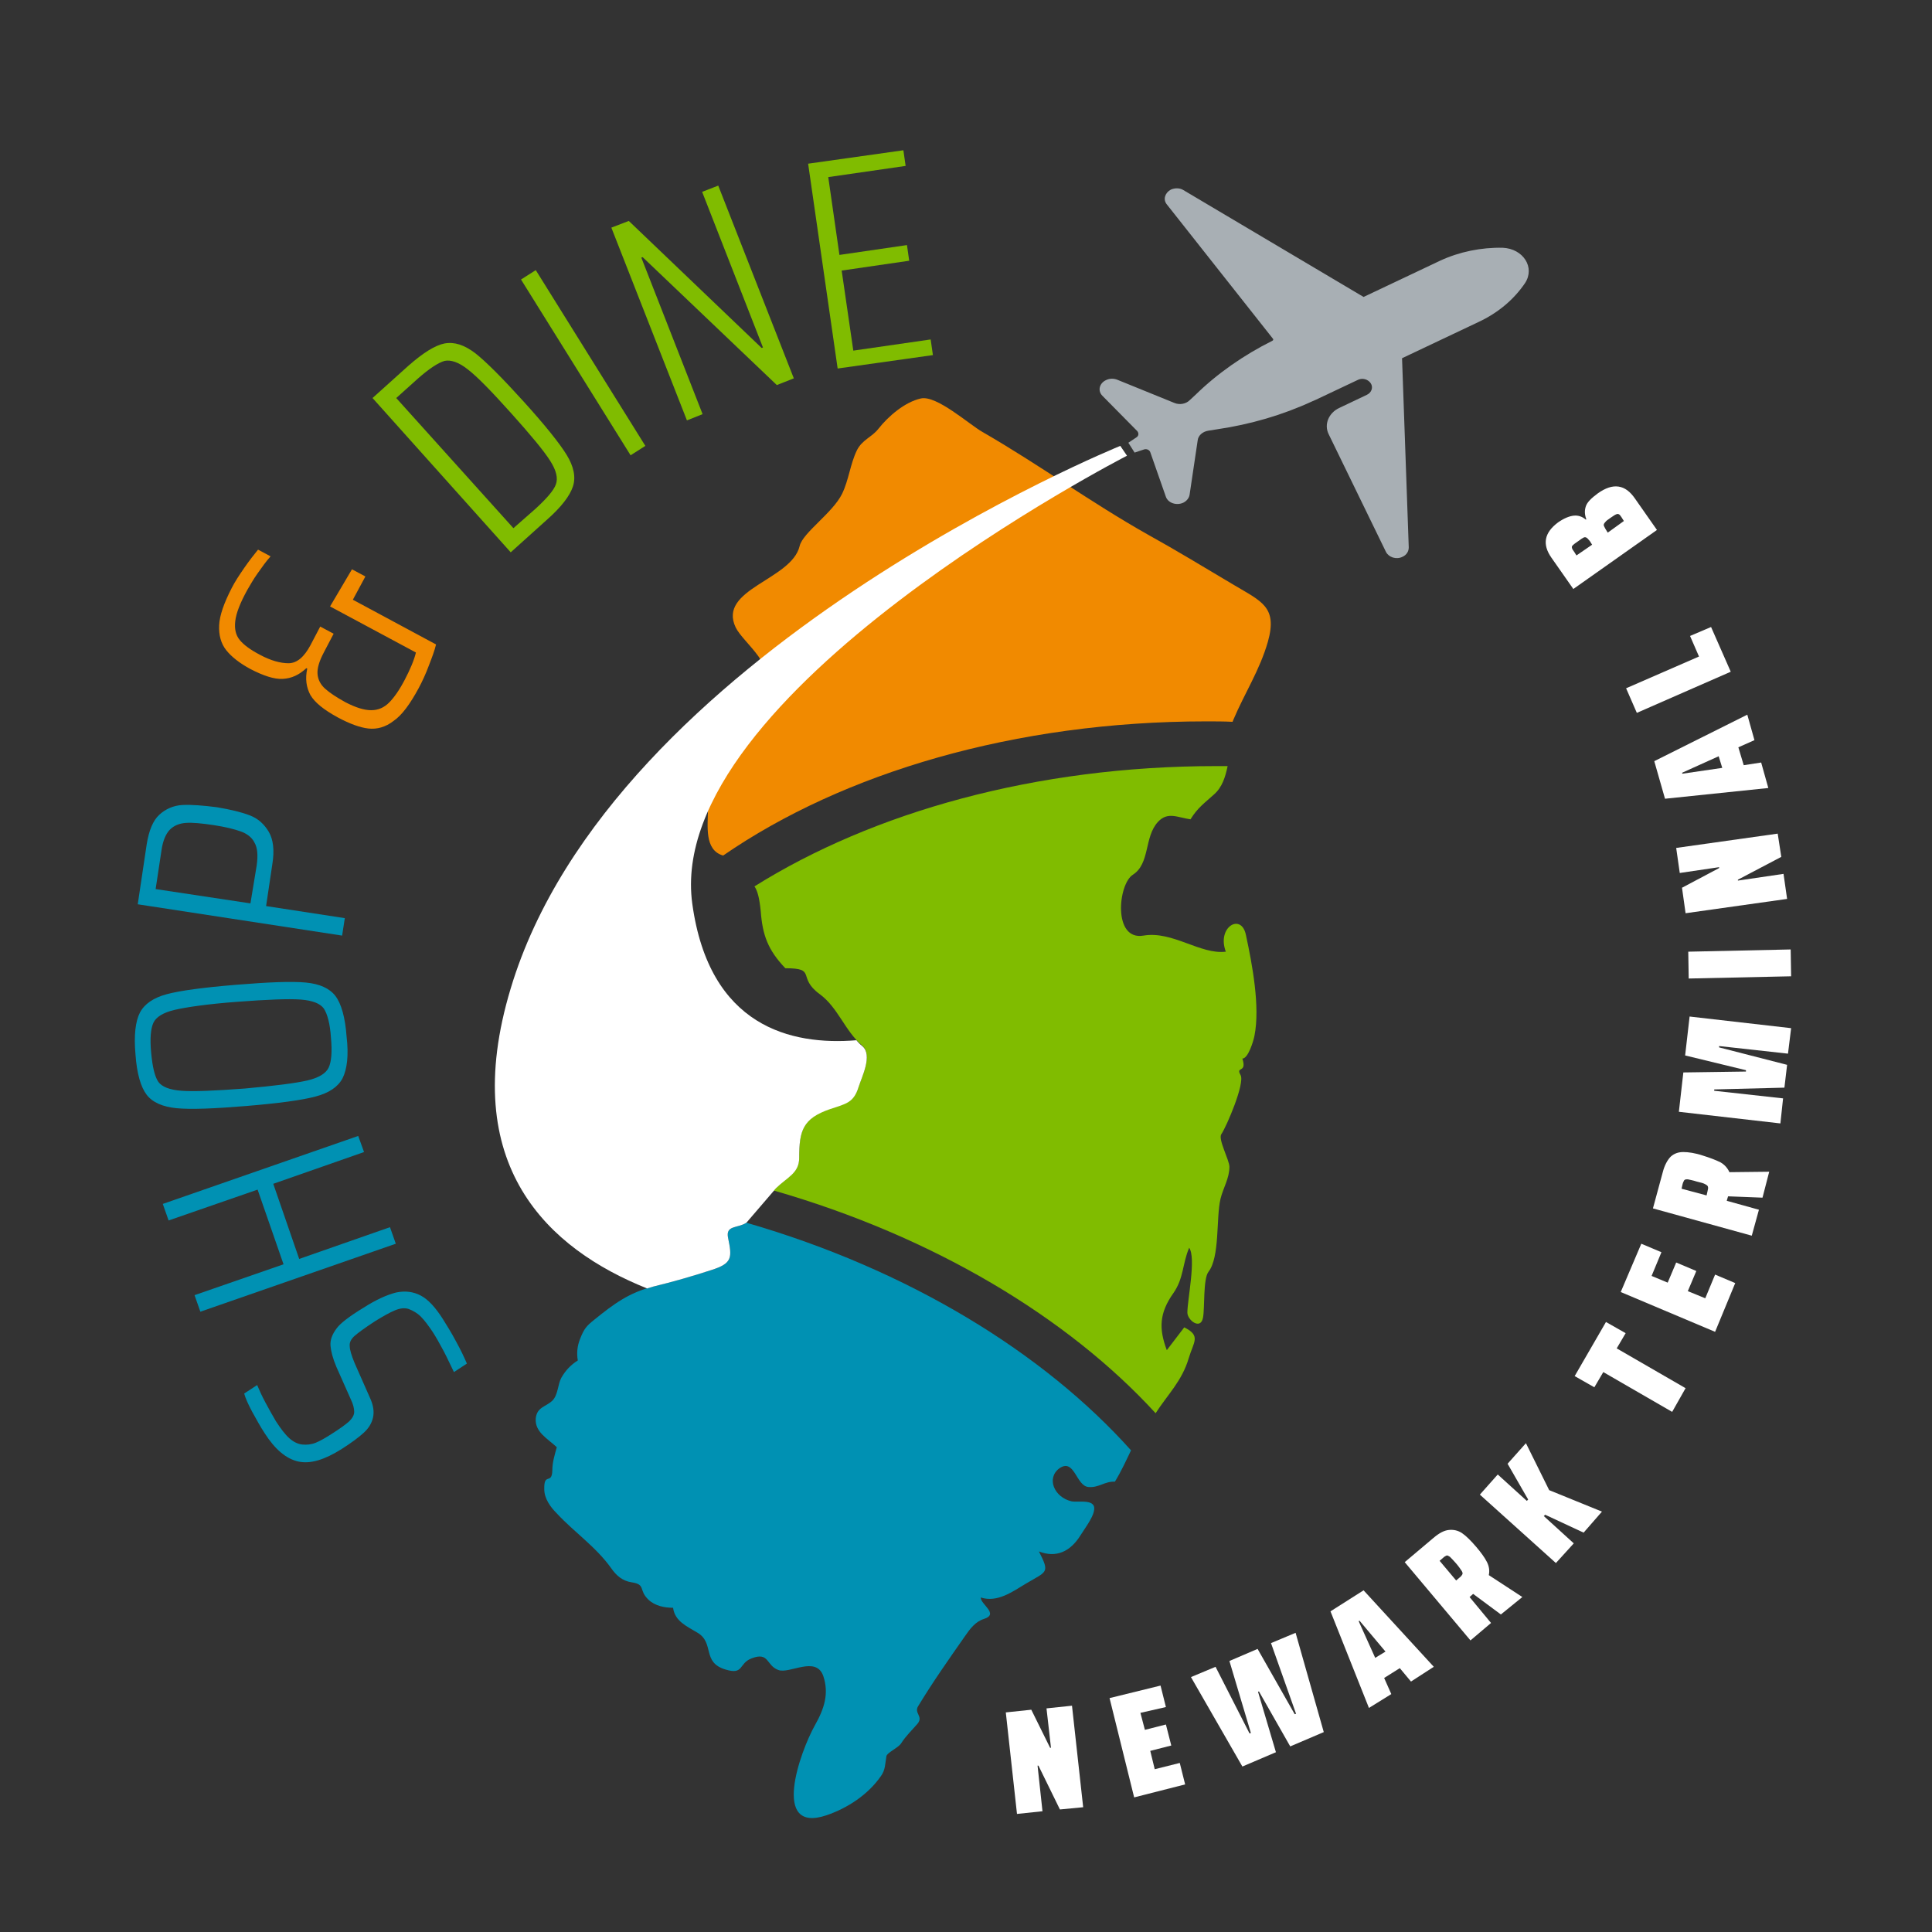 <?xml version="1.0" encoding="utf-8"?>
<!-- Generator: Adobe Illustrator 25.2.1, SVG Export Plug-In . SVG Version: 6.00 Build 0)  -->
<svg version="1.1" xmlns="http://www.w3.org/2000/svg" xmlns:xlink="http://www.w3.org/1999/xlink" x="0px" y="0px"
	 viewBox="0 0 432 432" style="enable-background:new 0 0 432 432;" xml:space="preserve">
<rect x="0" y="0" width="432" height="432" fill="#333333" stroke="none"/>
<style type="text/css">
	.st0{fill:#FFFFFF;}
	.st1{fill:#F18A00;}
	.st2{fill:#A8AFB4;}
	.st3{fill:#80BC00;}
	.st4{fill:#0091B3;}
</style>
<g id="Layer_1">
</g>
<g id="Layer_2">
	<g>
		<g>
			<path class="st0" d="M237,404.6l-4.8-9.8l-0.2,0l1.1,10.2l-5.7,0.6l-2.5-22.7l5.7-0.6l4.2,8.5l0.2,0l-1-8.8l5.7-0.6l2.5,22.7
				L237,404.6z"/>
			<path class="st0" d="M253.6,401.9l-5.5-22.2l11.4-2.8l1.2,4.8L255,383l1,3.8l4.7-1.2l1.2,4.7l-4.7,1.2l1,4.1l5.6-1.4l1.2,4.8
				L253.6,401.9z"/>
			<path class="st0" d="M288.5,390.5l-7-12.3l-0.2,0.1l4,13.5l-7.5,3.2l-11.5-20l5.5-2.3l7.6,14.9l0.3-0.1l-4.8-16.1l6.3-2.7
				l8.3,14.6l0.3-0.1l-5.6-15.8l5.5-2.3l6.3,22.2L288.5,390.5z"/>
			<path class="st0" d="M315.5,376l-2.5-3l-3.5,2.2l1.6,3.6l-5,3.1l-8.6-21.6l7.4-4.7l15.7,17.1L315.5,376z M304,362.4l-0.2,0.1
				l3.7,8.2l2.3-1.4L304,362.4z"/>
			<path class="st0" d="M335.6,361l-6.2-4.6l-0.8,0.7l4.8,5.8l-4.6,3.9l-14.7-17.5l6.4-5.4c1.3-1.1,2.4-1.7,3.5-1.8
				c1-0.1,2,0.1,2.9,0.7c0.9,0.6,2,1.7,3.2,3.1c1.1,1.3,1.9,2.4,2.4,3.4c0.5,1,0.6,2,0.4,2.9l7.5,4.9L335.6,361z M325.6,353.4
				l0.7-0.6c0.4-0.3,0.6-0.6,0.7-0.8c0.1-0.2,0-0.5-0.2-0.8c-0.2-0.3-0.6-0.9-1.2-1.6c-0.6-0.7-1.1-1.2-1.4-1.5
				c-0.3-0.2-0.5-0.3-0.7-0.3c-0.2,0.1-0.5,0.2-0.9,0.6l-0.7,0.6L325.6,353.4z"/>
			<path class="st0" d="M354.1,342.7l-8.6-4l-0.3,0.3l6.7,6.1l-4,4.4l-17-15.3l4-4.5l6.5,5.9l0.3-0.3l-4.6-8l4.1-4.6l5.2,10.5
				l11.8,4.8L354.1,342.7z"/>
			<path class="st0" d="M373.9,315.7l-15.4-8.9l-2,3.4l-4.4-2.5l7-12.1l4.4,2.5l-2,3.4l15.4,8.9L373.9,315.7z"/>
			<path class="st0" d="M383.5,297.8l-21.1-8.9l4.6-10.8l4.5,1.9l-2.2,5.3l3.6,1.5l1.9-4.5l4.5,1.9l-1.9,4.5l3.9,1.6l2.2-5.3
				l4.5,1.9L383.5,297.8z"/>
			<path class="st0" d="M394.1,267.8l-7.7-0.3l-0.3,1l7.2,2l-1.6,5.8l-22.1-6.1l2.2-8.1c0.4-1.6,1.1-2.8,1.8-3.5
				c0.8-0.7,1.7-1,2.8-1c1.1,0,2.6,0.2,4.4,0.8c1.6,0.5,2.9,1,3.9,1.5c0.9,0.5,1.6,1.3,2,2.2l8.9-0.1L394.1,267.8z M381.6,267.3
				l0.2-0.9c0.1-0.5,0.2-0.8,0.1-1c0-0.2-0.2-0.4-0.6-0.6c-0.3-0.2-1-0.4-1.9-0.6c-0.9-0.3-1.6-0.4-2-0.5c-0.4,0-0.6,0-0.8,0.2
				c-0.1,0.2-0.3,0.5-0.4,1l-0.2,0.9L381.6,267.3z"/>
			<path class="st0" d="M399.8,235.6l-15.4-1.7l0,0.3l15.2,3.9l-0.6,5.1l-15.7,0.4l0,0.3l15.4,1.7l-0.6,5.6l-22.7-2.6l1-8.8l14-0.2
				l0-0.3l-13.6-3.3l1-8.7l22.7,2.6L399.8,235.6z"/>
			<path class="st0" d="M400.5,218.3l-22.9,0.5l-0.1-6l22.9-0.5L400.5,218.3z"/>
			<path class="st0" d="M398.3,191.6l-9.7,5.1l0,0.2l10.2-1.5l0.8,5.6l-22.7,3.2l-0.8-5.7l8.3-4.4l0-0.2l-8.8,1.3l-0.8-5.6l22.7-3.2
				L398.3,191.6z"/>
			<path class="st0" d="M392.3,165.5l-3.6,1.6l1.2,4l3.9-0.6l1.6,5.7l-23.1,2.4l-2.4-8.4l20.8-10.4L392.3,165.5z M376.1,172.8
				l0.1,0.2l8.9-1.3l-0.8-2.6L376.1,172.8z"/>
			<path class="st0" d="M387,150.2l-21,9.2l-2.4-5.5l16.3-7.1l-2-4.6l4.7-2L387,150.2z"/>
			<path class="st0" d="M351.8,131.7l-4.9-7c-2.1-3-1.6-5.6,1.5-7.9c1.3-0.9,2.5-1.4,3.5-1.5c1-0.1,1.9,0.2,2.7,0.9l0.1-0.1
				c-0.4-1.1-0.4-2-0.1-2.9c0.3-0.9,1.2-1.8,2.7-2.9c1.7-1.2,3.2-1.7,4.6-1.5c1.4,0.2,2.6,1.1,3.7,2.7l4.9,7L351.8,131.7z
				 M354.7,120.2c-0.2-0.1-0.4-0.1-0.6,0c-0.2,0.1-0.7,0.4-1.2,0.8c-0.6,0.4-1,0.7-1.2,0.9c-0.2,0.2-0.3,0.4-0.2,0.6
				c0,0.2,0.2,0.5,0.5,0.9l0.5,0.8l3.5-2.4l-0.5-0.8C355.1,120.5,354.9,120.3,354.7,120.2z M362,115c-0.2-0.1-0.4-0.1-0.6,0
				c-0.3,0.1-0.7,0.4-1.3,0.8c-0.6,0.4-1,0.7-1.2,1c-0.2,0.2-0.3,0.4-0.3,0.6c0,0.2,0.2,0.5,0.4,0.9l0.5,0.8l3.6-2.6l-0.5-0.8
				C362.4,115.4,362.2,115.1,362,115z"/>
		</g>
	</g>
	<g>
		<path class="st1" d="M158.3,181c0,3.5-0.9,9.1,3.4,10.3c26.8-18.5,65.3-30,108-30c2,0,4,0,5.9,0.1c0.1-0.2,0.1-0.3,0.2-0.5
			c2.5-5.9,5.9-11.1,7.7-17.4c2.2-7.8-1.4-9-7.6-12.7c-6.4-3.8-12.8-7.7-19.3-11.3c-12.6-7.1-24.4-15.7-36.9-22.9
			c-3-1.7-10.3-8.3-13.8-7.5c-3.6,0.8-7.3,4-9.5,6.8c-1.5,1.9-3.6,2.4-4.8,4.8c-1.5,3.1-1.8,6.6-3.3,9.7c-2.1,4.3-8.8,8.7-9.5,11.7
			c-1.8,7.6-18.4,9.6-14.3,18.2c1.7,3.5,10,9.2,5.3,13.2c-3.4,2.8-1.9,11.4-7.4,6.5c-1.3,2.2-2.7,4.4-4,6.6c0.3,1.4,1.6,2,0.1,3.4
			C155.9,172.3,158.4,177.8,158.3,181z"/>
	</g>
	<path class="st2" d="M341,63.3c-2.5,3.7-6.1,6.7-10.4,8.7l-17.1,8.1l1.5,42.3c0,0.9-0.5,1.7-1.4,2.1c-1.4,0.7-3.1,0.1-3.7-1.1
		l-12.8-26.3c-1.1-2.2,0-4.8,2.4-5.9l6.1-2.9c1.1-0.5,1.5-1.7,0.9-2.6c-0.6-0.9-1.9-1.3-3-0.7l-9.3,4.4l-0.7,0.3l0,0
		c-6.7,3.1-13.9,5.2-21.4,6.3l-1.9,0.3c-1.3,0.2-2.3,1.1-2.4,2.2l-1.8,12.1c-0.1,0.7-0.6,1.4-1.4,1.8c-1.5,0.7-3.4,0.1-3.9-1.3
		l-3.5-10c-0.2-0.5-0.8-0.8-1.4-0.6l-2.1,0.7l-1.4-2.2l1.8-1.2c0.5-0.3,0.6-0.9,0.2-1.4l-7.8-7.9c-1.1-1.1-0.7-2.8,0.8-3.5
		c0.8-0.4,1.7-0.4,2.5-0.1l12.8,5.2c1.2,0.5,2.6,0.2,3.4-0.6l1.3-1.2c4.9-4.8,10.8-8.9,17.2-12.1c0.2-0.1,0.3-0.3,0.1-0.5l-23.7-30
		c-0.9-1.1-0.4-2.6,0.9-3.3c0.9-0.4,2-0.4,2.8,0.1l40.3,23.9l17.1-8.1c4.3-2,9.2-3,14-2.9C340.6,55.6,343.3,59.8,341,63.3z"/>
	<path class="st3" d="M175.6,216.5c7.2,0,2.5,2,7.7,5.8c4.1,3,5.6,8.2,9.5,11.5c2.4,2.1-0.1,7-0.8,9.1c-1.1,3.6-2.8,3.8-6.4,5
		c-6.1,2.1-6.9,4.8-6.9,10.9c0,3.4-2.6,4.3-5.1,6.7c-0.2,0.2-0.4,0.5-0.6,0.7c35.8,10.3,65.8,28.4,85.4,49.8
		c2.7-4.2,5.9-7.2,7.4-12.3c1.1-3.7,2.8-5-1-6.9c-1.3,1.7-2.6,3.4-3.9,5.1c-1.8-4.8-1.7-8.3,1.5-12.8c2.3-3.3,2-6.6,3.5-10.1
		c1.6,2.3-0.4,11.6-0.4,14.5c0,1.7,3,4,3.5,1.1c0.4-2,0-8.6,1.2-10.2c2.6-3.3,1.7-12.1,2.7-16.3c0.6-2.5,2-4.6,2-7.2
		c0-1.5-2.6-6.2-1.8-7.3c1.2-1.8,5.3-11.4,4.3-13.2c-1.2-2.1,1.5-0.3,0.4-3.7c1.3,0,2.5-4,2.7-5.1c1.3-6.5-0.5-16-1.9-22.5
		c-1-5.1-6.6-1.8-4.5,3.7c-5.7,0.7-11.9-4.7-18.4-3.6c-6.9,1.2-5.7-11.5-2.4-13.6c3.9-2.5,2.5-8.4,5.6-11.8c2.2-2.4,4.4-1,7.3-0.6
		c1.6-2.6,3.1-3.6,5.3-5.6c1.8-1.6,2.5-3.9,3-6.3c-0.9,0-1.7,0-2.6,0c-40.3,0-76.7,10.3-103.2,26.9c0.7,1,1.1,2.6,1.4,5.5
		C170.5,209.1,171.7,212.4,175.6,216.5z"/>
	<path class="st4" d="M243.4,332.5c2.3,0.2,3.6-1.3,5.9-1.2c1.4-2.3,2.5-4.7,3.6-7c-19.5-21.8-49.7-40.4-86-50.9
		c-2,1.3-4.7,0.5-4.1,3.4c0.9,4.4,1,5.7-3.8,7.2c-4.4,1.4-8.6,2.6-13,3.7c-5.3,1.3-8.8,3.9-13,7.3c-1.9,1.5-2.4,2.1-3.3,4.4
		c-0.6,1.5-0.8,3.1-0.5,4.8c-1.6,1-2.8,2.3-3.7,3.9c-0.8,1.5-0.7,3.8-2,5.1c-1.5,1.4-3.4,1.4-3.7,3.9c-0.3,3.1,2.7,4.6,4.7,6.5
		c-0.5,1.8-1,3.4-1,5.2c-0.1,3.3-1.9,0.3-1.8,4.2c0,2.1,1.4,4,2.8,5.4c4,4.3,8.7,7.4,12.2,12.3c1.1,1.6,2.5,2.8,4.5,3.1
		c3.3,0.5,1.5,1.7,3.8,3.9c1.5,1.4,3.6,1.8,5.5,1.8c0.4,3,3,4.1,5.5,5.6c3.8,2.3,0.9,6.6,6.2,8.2c4.2,1.3,2.9-1.4,5.9-2.5
		c3.9-1.5,3.2,1.6,5.9,2.6c2.5,1,8.5-3.3,10.1,1.4c1.3,3.9,0.2,7.3-1.9,11c-3.3,5.9-9.9,24.3,2.6,20.1c4.7-1.6,9.3-4.6,12.2-8.8
		c1-1.4,0.9-2.7,1.2-4.4c0.1-0.8,2.7-1.9,3.3-2.9c1.1-1.7,2.3-2.8,3.6-4.3c1.5-1.7-0.8-2.4,0.2-4c3.4-5.6,6.8-10.4,10.5-15.7
		c1.1-1.6,2.3-3.2,4.2-3.8c3.5-1.1-0.8-3.3-0.7-4.8c3.7,1.2,7.1-1.3,10.1-3.1c4.7-2.8,5.4-2.3,2.9-7.2c3.8,1.5,7,0.1,9.3-3.6
		c0.8-1.3,2.7-3.8,3-5.4c0.7-2.9-3.4-1.9-5-2.2c-3.9-0.9-5.7-5.2-2.7-7.4C240.3,326,240.6,332.3,243.4,332.5z"/>
	<path class="st0" d="M144.7,288.1c0.4-0.1,0.9-0.3,1.3-0.4c4.5-1.1,8.7-2.3,13-3.7c4.8-1.5,4.7-2.8,3.8-7.2
		c-0.6-2.9,2.1-2.1,4.1-3.4l6.1-7.1c0,0,0,0,0,0c0.2-0.3,0.4-0.5,0.6-0.7c2.5-2.4,5.1-3.3,5.1-6.7c0-6.1,0.8-8.8,6.9-10.9
		c3.6-1.2,5.3-1.4,6.4-5c0.7-2.2,3.2-7.1,0.8-9.1c-0.5-0.4-0.9-0.8-1.3-1.3c-14.6,1.2-32.9-3-36.7-30.5
		c-6.5-47,97.2-100.2,97.2-100.2l-1.5-2.2c0,0-113.7,46.1-136.3,121.3C102.2,260.7,122.7,279.3,144.7,288.1z"/>
	<g>
		<path class="st4" d="M102,300c1,1.8,1.8,3.5,2.4,4.9l-2.9,1.9c-0.7-1.4-1.4-3-2.3-4.7c-0.9-1.7-1.7-3.1-2.4-4.2
			c-1-1.5-1.9-2.7-2.7-3.5c-0.8-0.8-1.7-1.3-2.7-1.7c-0.9-0.3-1.9-0.2-3.1,0.3c-1.2,0.5-2.6,1.3-4.4,2.4c-2.3,1.5-3.8,2.6-4.6,3.3
			c-0.8,0.7-1.2,1.5-1.1,2.3c0,0.8,0.4,2.1,1.1,3.8l3.4,7.7c0.8,1.7,1,3.2,0.7,4.5c-0.3,1.3-1,2.4-2.1,3.4c-1.1,1-2.7,2.2-4.9,3.6
			c-3.8,2.4-7,3.4-9.7,2.8c-2.7-0.6-5.2-2.7-7.5-6.3c-1-1.5-1.9-3.2-2.8-4.8c-0.9-1.7-1.5-3-1.8-4.1l2.9-1.9c0.5,1.2,1.1,2.5,1.9,4
			c0.8,1.5,1.6,2.9,2.3,4.1c1.1,1.7,2.1,3,3,3.8c0.9,0.8,1.9,1.3,2.9,1.4c1,0.1,2,0,3-0.4c1-0.4,2.2-1.1,3.6-2
			c1.9-1.2,3.1-2.1,3.9-2.8c0.7-0.7,1.1-1.4,1.1-2.1c0-0.7-0.2-1.7-0.8-2.9l-3.2-7.2c-0.8-1.9-1.2-3.5-1.3-4.7
			c-0.1-1.3,0.4-2.6,1.4-3.9c0.7-1,2.7-2.6,6-4.6c2.8-1.8,5.3-2.9,7.3-3.4c2-0.4,3.8-0.2,5.5,0.7c1.7,0.9,3.3,2.7,4.9,5.2
			C100,296.5,101,298.1,102,300z"/>
		<path class="st4" d="M81.4,257.6l-20.3,7.1l5.8,16.8l20.3-7.1l1.3,3.7l-43.7,15.2l-1.3-3.7l19.9-6.9L57.6,266l-19.9,6.9l-1.3-3.7
			L80.1,254L81.4,257.6z"/>
		<path class="st4" d="M76.6,241.1c-1,1.9-3,3.3-6.1,4.1c-3,0.8-8.2,1.5-15.4,2.1c-7.2,0.6-12.4,0.8-15.6,0.5
			c-3.1-0.3-5.4-1.3-6.7-3c-1.3-1.7-2.2-4.7-2.5-9c-0.4-4.3,0-7.5,1-9.4c1-1.9,3-3.3,6-4.1c3-0.8,8.2-1.5,15.5-2.1
			c7.3-0.6,12.5-0.8,15.6-0.5c3.1,0.3,5.3,1.3,6.6,3c1.3,1.7,2.2,4.8,2.5,9.1C78,236,77.6,239.1,76.6,241.1z M72.4,225.5
			c-0.8-1.1-2.5-1.8-5.2-2c-2.7-0.2-7.4,0-14.1,0.5s-11.4,1.2-14,1.8c-2.6,0.6-4.2,1.6-4.8,2.9c-0.6,1.3-0.8,3.5-0.5,6.7
			c0.3,3.2,0.8,5.3,1.6,6.5c0.8,1.1,2.5,1.8,5.2,2c2.7,0.2,7.4,0,14.1-0.5c6.7-0.6,11.4-1.2,14-1.8c2.6-0.6,4.2-1.6,4.8-2.9
			c0.6-1.3,0.8-3.5,0.5-6.7C73.8,228.9,73.2,226.7,72.4,225.5z"/>
		<path class="st4" d="M30.8,202.2l2-13.4c0.5-3.1,1.4-5.3,2.8-6.6c1.4-1.3,3.2-2.1,5.2-2.2c2-0.1,4.6,0.1,7.7,0.5
			c3,0.5,5.5,1.1,7.3,1.8c1.9,0.7,3.3,2,4.3,3.7c1,1.7,1.3,4.1,0.8,7.2l-1.4,9.4l17.6,2.7l-0.6,3.9L30.8,202.2z M57.4,193.5
			c0.3-2.2,0.2-3.9-0.5-5.1c-0.6-1.2-1.7-2-3.1-2.5c-1.4-0.5-3.4-1-6-1.4c-2.7-0.4-4.7-0.6-6.2-0.5c-1.5,0.1-2.7,0.6-3.6,1.5
			c-0.9,0.9-1.6,2.5-1.9,4.7l-1.3,8.6l21.2,3.2L57.4,193.5z"/>
		<path class="st1" d="M78.7,127.3l3,1.6l-2.8,5.2l18.6,10c-0.3,1.3-0.9,2.9-1.6,4.7c-0.7,1.9-1.5,3.6-2.3,5.1
			c-1.9,3.5-3.7,6-5.6,7.3c-1.8,1.4-3.7,1.9-5.6,1.7c-1.9-0.2-4.3-1.1-6.9-2.5c-3.1-1.7-5.1-3.3-6.1-5c-0.9-1.7-1.2-3.6-0.7-5.9
			l-0.2-0.1c-1.6,1.5-3.3,2.3-5.3,2.4c-1.9,0.1-4.3-0.7-7.2-2.2c-2.4-1.3-4.2-2.7-5.4-4.2c-1.2-1.5-1.7-3.4-1.6-5.6
			c0.1-2.2,1.1-5,2.8-8.3c0.7-1.4,1.7-2.9,2.8-4.5c1.1-1.6,2.2-3,3.1-4.1l2.8,1.5c-1,1.1-1.9,2.4-2.9,3.8c-1,1.4-1.7,2.7-2.3,3.7
			c-1.6,2.9-2.5,5.2-2.7,7c-0.2,1.7,0.1,3.1,1,4.2c0.9,1.1,2.4,2.2,4.5,3.3c2.4,1.3,4.6,1.9,6.4,1.9c1.9,0,3.5-1.4,4.9-4l2.2-4.2
			l3,1.6l-2.2,4.2c-1,1.9-1.5,3.5-1.4,4.8c0.1,1.3,0.7,2.4,1.7,3.3c1,0.9,2.5,1.9,4.5,3c2.3,1.2,4.2,1.8,5.8,1.8
			c1.6,0,2.9-0.6,4-1.7c1.1-1.1,2.3-2.8,3.5-5.1c1.2-2.3,2.1-4.4,2.5-6.1l-19.2-10.3L78.7,127.3z"/>
		<path class="st3" d="M83.3,89l8-7.2c3.3-2.9,6-4.6,8.1-5c2.2-0.4,4.4,0.3,6.9,2.2c2.4,1.9,6,5.5,10.8,10.8c4.8,5.3,8,9.3,9.6,11.9
			c1.6,2.6,2.1,5,1.4,7.1c-0.7,2.1-2.6,4.6-5.9,7.5l-8,7.2L83.3,89z M119.7,113.8c2.5-2.3,4.1-4.1,4.6-5.5c0.5-1.4,0.1-3.1-1.3-5.3
			c-1.4-2.2-4.3-5.7-8.7-10.6c-4.4-4.9-7.6-8.2-9.7-9.8c-2-1.6-3.8-2.2-5.2-1.9c-1.4,0.4-3.4,1.7-5.9,3.9L88.6,89l26.2,29.1
			L119.7,113.8z"/>
		<path class="st3" d="M141,101.8l-24.5-39.3l3.3-2.1l24.5,39.3L141,101.8z"/>
		<path class="st3" d="M173.7,86.1l-30-28.6l-0.3,0.1l13.7,35l-3.5,1.4l-16.9-43.1l3.9-1.5l29.7,28.4l0.3-0.1L157,42.9l3.6-1.4
			l16.9,43.1L173.7,86.1z"/>
		<path class="st3" d="M187.3,82.4l-6.6-45.8l21.3-3l0.5,3.5l-17.3,2.5l2.5,17.4l15.1-2.2l0.5,3.5l-15.1,2.2l2.6,17.9l17.3-2.5
			l0.5,3.5L187.3,82.4z"/>
	</g>
</g>
</svg>
